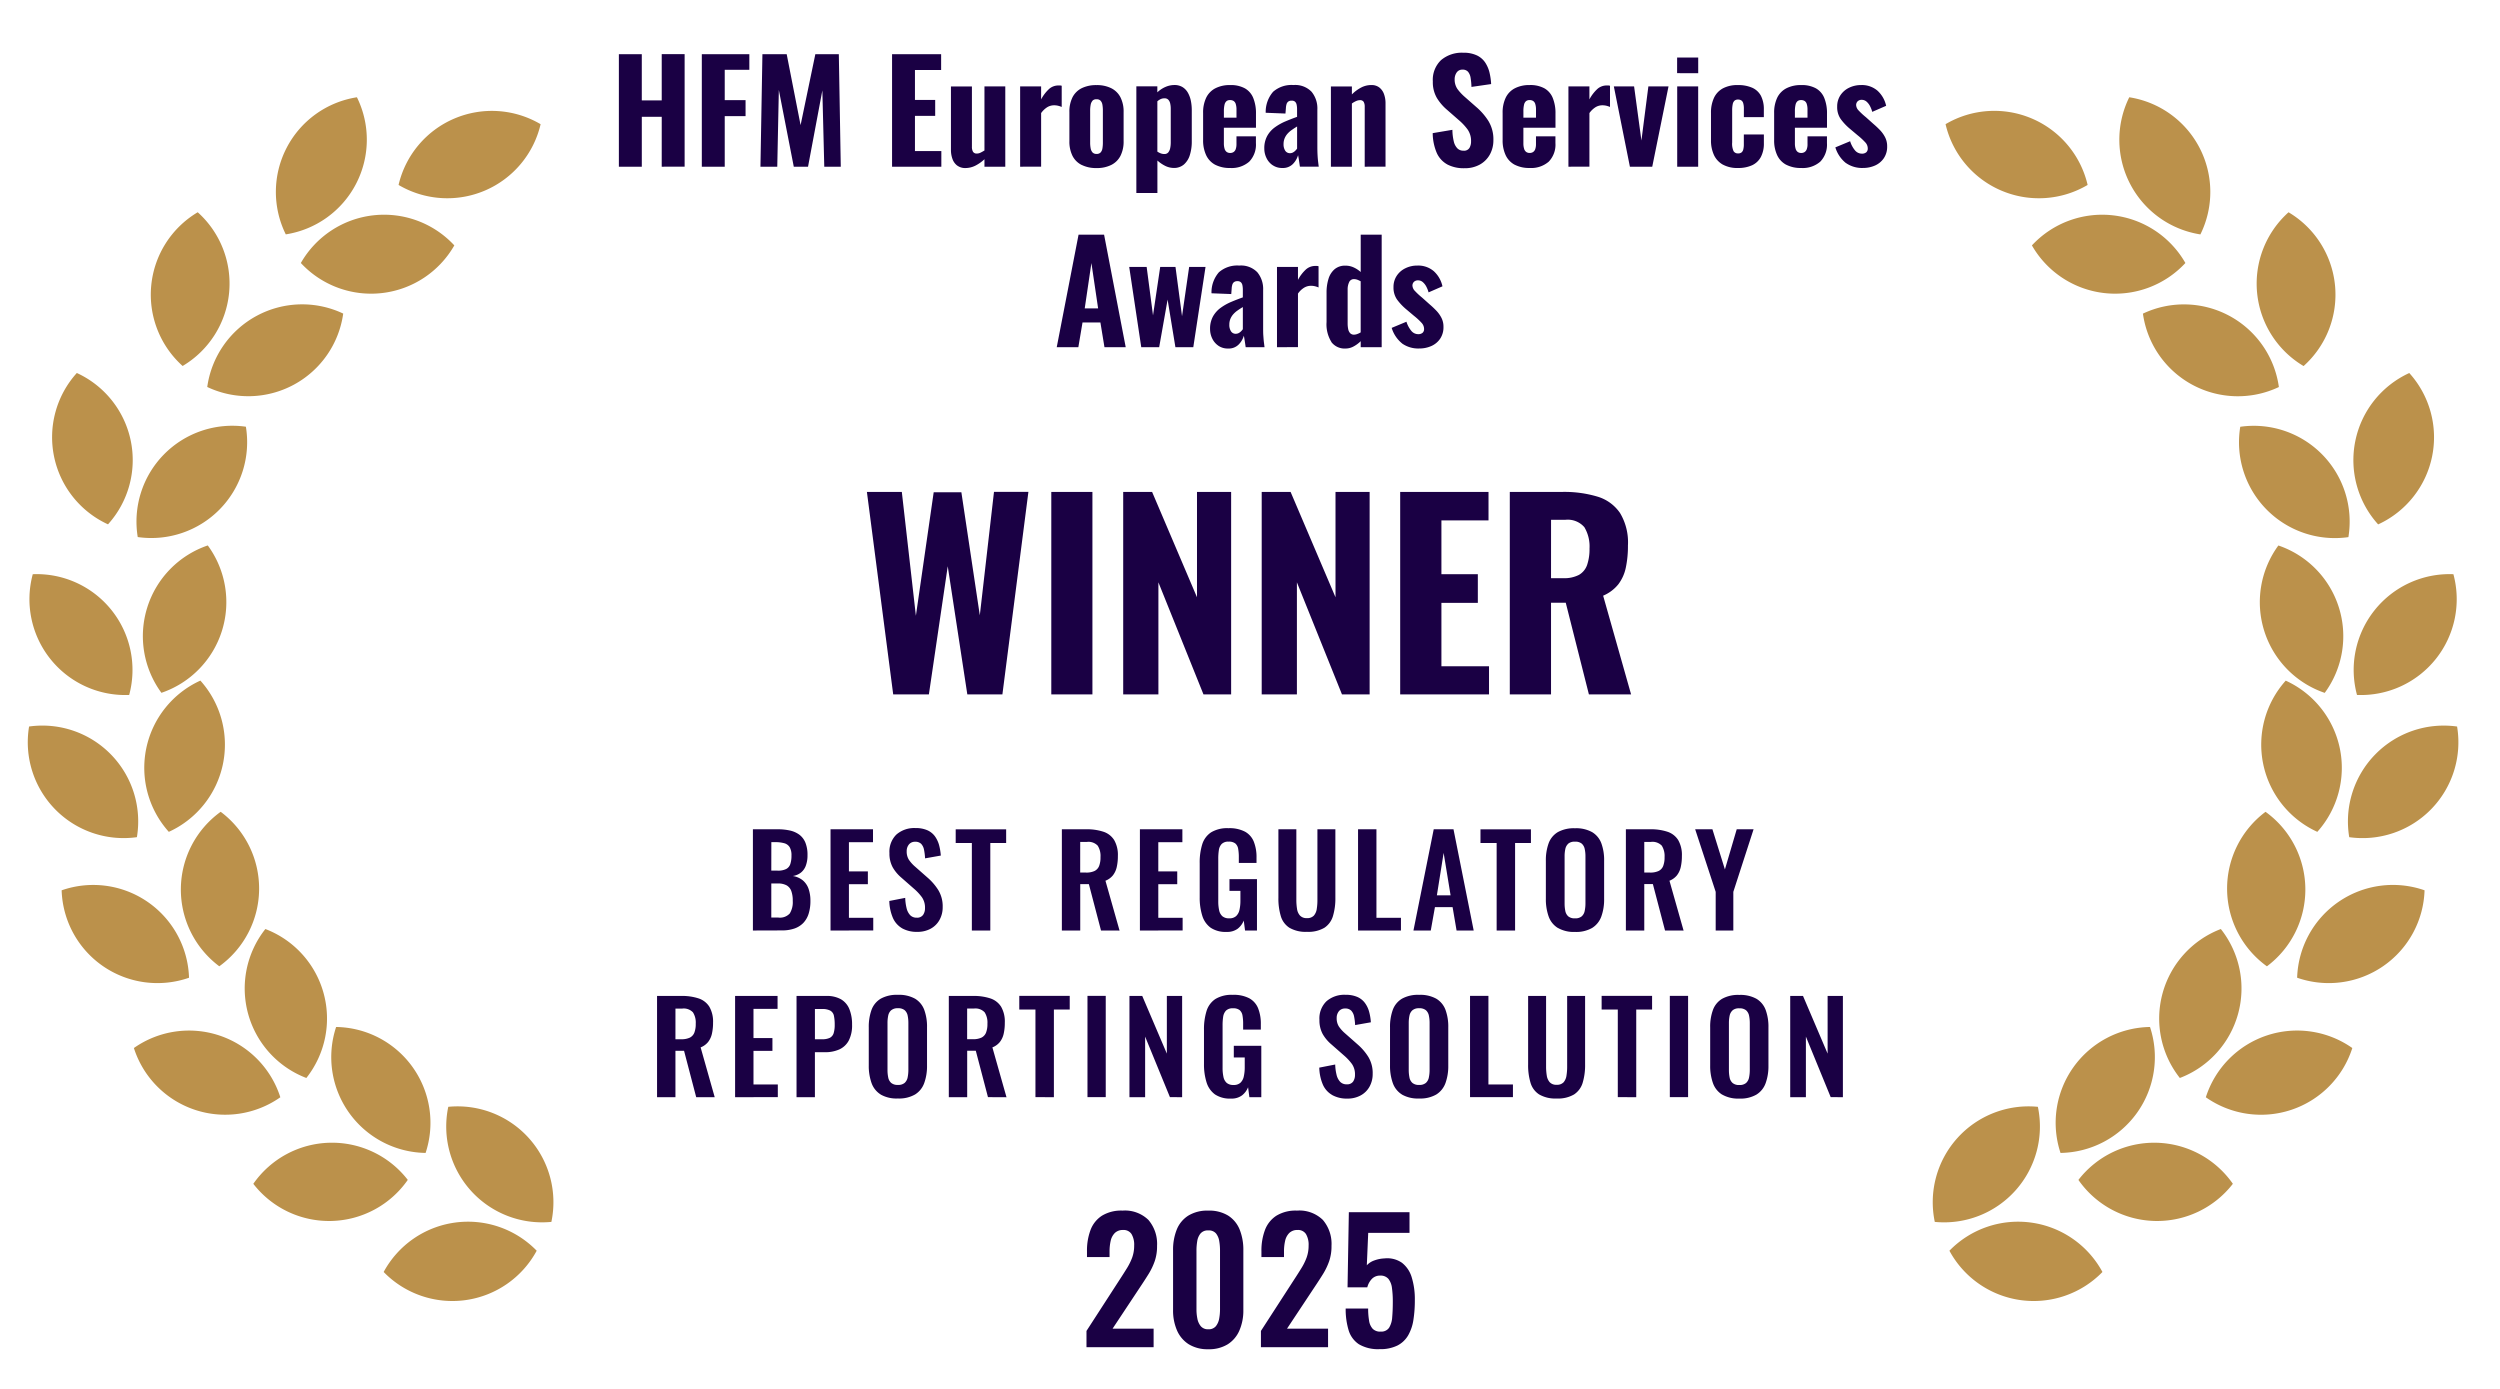 <svg xmlns="http://www.w3.org/2000/svg" viewBox="0 0 180 100">
  <path fill="#bb914b" d="M32.276 79.691a6.9 6.9 0 0 1 7.423 8.285 6.9 6.9 0 0 1-7.423-8.285m-4.652 11.892a6.9 6.9 0 0 1 11.018-1.531 6.9 6.9 0 0 1-11.018 1.531m-3.423-17.64a6.9 6.9 0 0 1 6.442 9.068 6.9 6.9 0 0 1-6.442-9.069m-5.962 11.293a6.9 6.9 0 0 1 11.121-.283 6.9 6.9 0 0 1-11.121.283m.867-18.346a6.9 6.9 0 0 1 2.951 10.726 6.9 6.9 0 0 1-2.95-10.726M9.64 75.458a6.9 6.9 0 0 1 10.544 3.545A6.9 6.9 0 0 1 9.64 75.458m6.249-17.009a6.9 6.9 0 0 1-.1 11.124 6.9 6.9 0 0 1 .1-11.124M4.438 64.103a6.9 6.9 0 0 1 9.172 6.294 6.9 6.9 0 0 1-9.172-6.294m9.989-15.1a6.9 6.9 0 0 1-2.272 10.89 6.9 6.9 0 0 1 2.272-10.89m.533-9.732a6.9 6.9 0 0 1-3.337 10.612 6.9 6.9 0 0 1 3.337-10.612m2.744-8.547a6.9 6.9 0 0 1-7.787 7.944 6.9 6.9 0 0 1 7.787-7.944M2.094 52.309a6.9 6.9 0 0 1 7.763 7.967 6.9 6.9 0 0 1-7.763-7.966m.266-10.967a6.9 6.9 0 0 1 6.941 8.694 6.9 6.9 0 0 1-6.942-8.694m3.177-14.486a6.9 6.9 0 0 1 2.24 10.896 6.9 6.9 0 0 1-2.243-10.9m19.178-4.275a6.9 6.9 0 0 1-9.789 5.284 6.9 6.9 0 0 1 9.789-5.284m-10.48-7.3a6.9 6.9 0 0 1-1.082 11.073 6.9 6.9 0 0 1 1.084-11.067m18.478 2.385a6.9 6.9 0 0 1-11.05 1.267 6.9 6.9 0 0 1 11.05-1.268m6.213-8.725a6.9 6.9 0 0 1-10.227 4.373 6.9 6.9 0 0 1 10.227-4.373m-13.226-1.94a6.9 6.9 0 0 1-5.122 9.872 6.9 6.9 0 0 1 5.122-9.872m121.029 72.688a6.9 6.9 0 0 0-7.422 8.286 6.9 6.9 0 0 0 7.422-8.286m4.649 11.892a6.9 6.9 0 0 0-11.018-1.531 6.9 6.9 0 0 0 11.018 1.531m3.424-17.64a6.9 6.9 0 0 0-6.443 9.068 6.9 6.9 0 0 0 6.443-9.069m5.966 11.291a6.9 6.9 0 0 0-11.12-.279 6.9 6.9 0 0 0 11.12.28m-.866-18.345a6.9 6.9 0 0 0-2.951 10.726 6.9 6.9 0 0 0 2.951-10.726m9.466 8.569a6.9 6.9 0 0 0-10.546 3.545 6.9 6.9 0 0 0 10.546-3.543m-6.248-17.009a6.9 6.9 0 0 0 .1 11.124 6.9 6.9 0 0 0-.1-11.124m11.45 5.651a6.9 6.9 0 0 0-9.174 6.294 6.9 6.9 0 0 0 9.174-6.293m-9.992-15.1a6.9 6.9 0 0 0 2.271 10.89 6.9 6.9 0 0 0-2.271-10.885m-.532-9.733a6.9 6.9 0 0 0 3.336 10.612 6.9 6.9 0 0 0-3.336-10.612m-2.745-8.547a6.9 6.9 0 0 0 7.786 7.945 6.9 6.9 0 0 0-7.786-7.945M176.91 52.31a6.9 6.9 0 0 0-7.765 7.967 6.9 6.9 0 0 0 7.765-7.967m-.265-10.967a6.9 6.9 0 0 0-6.941 8.694 6.9 6.9 0 0 0 6.941-8.693m-3.177-14.487a6.9 6.9 0 0 0-2.242 10.9 6.9 6.9 0 0 0 2.242-10.9m-19.177-4.276a6.9 6.9 0 0 0 9.788 5.285 6.9 6.9 0 0 0-9.788-5.285m10.485-7.298a6.9 6.9 0 0 0 1.082 11.073 6.9 6.9 0 0 0-1.082-11.072m-18.478 2.385a6.9 6.9 0 0 0 11.05 1.267 6.9 6.9 0 0 0-11.05-1.267m-6.217-8.726a6.9 6.9 0 0 0 10.228 4.373 6.9 6.9 0 0 0-10.233-4.373m13.231-1.94a6.9 6.9 0 0 0 5.121 9.875 6.9 6.9 0 0 0-5.121-9.875" />
  <path fill="#1a0044" d="M85.582 96.782a2.22 2.22 0 0 1-.841-1 3.6 3.6 0 0 1-.28-1.463v-4.3a3.9 3.9 0 0 1 .267-1.494 2.12 2.12 0 0 1 .83-1 2.6 2.6 0 0 1 1.439-.36 2.6 2.6 0 0 1 1.433.36 2.14 2.14 0 0 1 .824 1 3.9 3.9 0 0 1 .267 1.494v4.3a3.6 3.6 0 0 1-.28 1.466 2.2 2.2 0 0 1-.839 1 2.55 2.55 0 0 1-1.4.36 2.57 2.57 0 0 1-1.42-.363Zm.852-7.966a1.16 1.16 0 0 0-.235.558 4 4 0 0 0-.053.665v4.259a3.3 3.3 0 0 0 .063.635 1.2 1.2 0 0 0 .246.551.66.66 0 0 0 .542.223.66.66 0 0 0 .547-.223 1.2 1.2 0 0 0 .238-.551 3.6 3.6 0 0 0 .059-.635v-4.261a4 4 0 0 0-.053-.665 1.2 1.2 0 0 0-.231-.558.67.67 0 0 0-.559-.224.68.68 0 0 0-.564.226Zm11.4 7.965a1.85 1.85 0 0 1-.738-1.019 5.2 5.2 0 0 1-.207-1.549h1.618a5 5 0 0 0 .067.874 1.1 1.1 0 0 0 .262.588.75.75 0 0 0 .584.2.67.67 0 0 0 .595-.278 1.65 1.65 0 0 0 .223-.756q.044-.486.044-1.133a7 7 0 0 0-.062-.983 1.3 1.3 0 0 0-.257-.649.74.74 0 0 0-.6-.233.8.8 0 0 0-.58.23 1.36 1.36 0 0 0-.339.617h-1.421l.094-5.413h4.368v1.489h-2.974l-.1 2.335a1.3 1.3 0 0 1 .523-.343 2.4 2.4 0 0 1 .763-.153 1.84 1.84 0 0 1 1.248.319 2.07 2.07 0 0 1 .7 1.049 5.3 5.3 0 0 1 .223 1.63 9 9 0 0 1-.1 1.411 3.2 3.2 0 0 1-.375 1.122 1.9 1.9 0 0 1-.771.738 2.76 2.76 0 0 1-1.288.264 2.7 2.7 0 0 1-1.501-.357Zm-7.047.218v-1.172l2.4-3.71q.27-.413.5-.786a4.2 4.2 0 0 0 .383-.77 2.5 2.5 0 0 0 .15-.877 1.5 1.5 0 0 0-.191-.833.67.67 0 0 0-.6-.292.82.82 0 0 0-.6.215 1.14 1.14 0 0 0-.3.567 3.4 3.4 0 0 0-.081.77v.4h-1.625v-.429a4.2 4.2 0 0 1 .256-1.525 2.1 2.1 0 0 1 .818-1.024 2.66 2.66 0 0 1 1.482-.37 2.42 2.42 0 0 1 1.867.672 2.65 2.65 0 0 1 .622 1.868 3.3 3.3 0 0 1-.166 1.095 4.7 4.7 0 0 1-.443.929q-.274.441-.593.917l-2 3.018h2.954v1.336Zm-12.56 0v-1.172l2.4-3.71q.27-.413.5-.786a4.3 4.3 0 0 0 .384-.77 2.5 2.5 0 0 0 .149-.877 1.5 1.5 0 0 0-.191-.833.67.67 0 0 0-.6-.292.82.82 0 0 0-.6.215 1.14 1.14 0 0 0-.3.567 3.4 3.4 0 0 0-.081.77v.4h-1.625v-.429a4.2 4.2 0 0 1 .256-1.525 2.1 2.1 0 0 1 .818-1.024 2.66 2.66 0 0 1 1.482-.37 2.42 2.42 0 0 1 1.867.672 2.65 2.65 0 0 1 .622 1.868 3.3 3.3 0 0 1-.166 1.095 4.7 4.7 0 0 1-.443.929q-.274.441-.593.917l-2 3.018h2.954v1.336Zm9.252-18.201a1.68 1.68 0 0 1-.607-.869 4.3 4.3 0 0 1-.185-1.329v-2.444a4.4 4.4 0 0 1 .183-1.358 1.6 1.6 0 0 1 .638-.869 2.24 2.24 0 0 1 1.253-.3 2.4 2.4 0 0 1 1.191.25 1.43 1.43 0 0 1 .635.725 3 3 0 0 1 .193 1.153v.372h-1.274v-.415a3.3 3.3 0 0 0-.047-.6.66.66 0 0 0-.2-.382.72.72 0 0 0-.482-.134.67.67 0 0 0-.511.172.83.83 0 0 0-.2.451 4 4 0 0 0-.04.613v3.048a3 3 0 0 0 .063.657.77.77 0 0 0 .234.429.72.72 0 0 0 .489.15.7.7 0 0 0 .5-.161.86.86 0 0 0 .241-.452 3 3 0 0 0 .068-.681v-.685h-.787v-.841h1.98v3.7h-.858l-.094-.715a1.4 1.4 0 0 1-.437.584 1.25 1.25 0 0 1-.8.231 1.93 1.93 0 0 1-1.146-.3Zm36.512.012a1.6 1.6 0 0 1-.658-.826 3.7 3.7 0 0 1-.2-1.272v-2.735a3.5 3.5 0 0 1 .2-1.263 1.56 1.56 0 0 1 .658-.8 2.36 2.36 0 0 1 1.237-.279 2.36 2.36 0 0 1 1.242.281 1.58 1.58 0 0 1 .658.8 3.5 3.5 0 0 1 .2 1.261v2.74a3.6 3.6 0 0 1-.2 1.265 1.6 1.6 0 0 1-.658.825 2.3 2.3 0 0 1-1.242.291 2.3 2.3 0 0 1-1.237-.291Zm.76-6.069a.7.7 0 0 0-.216.382 2.6 2.6 0 0 0-.053.549v3.357a2.7 2.7 0 0 0 .051.551.7.7 0 0 0 .212.394.7.7 0 0 0 .486.146.7.7 0 0 0 .487-.146.72.72 0 0 0 .214-.394 2.7 2.7 0 0 0 .053-.551v-3.357a2.6 2.6 0 0 0-.053-.549.7.7 0 0 0-.214-.382.72.72 0 0 0-.487-.141.7.7 0 0 0-.48.138Zm-13.934 6.057a1.5 1.5 0 0 1-.62-.842 4.4 4.4 0 0 1-.172-1.313v-4.936h1.293v5.082a4 4 0 0 0 .049.646.93.93 0 0 0 .214.487.64.64 0 0 0 .5.183.64.64 0 0 0 .5-.183.95.95 0 0 0 .207-.487 4 4 0 0 0 .047-.646v-5.082h1.292v4.936a4.4 4.4 0 0 1-.174 1.313 1.53 1.53 0 0 1-.618.842 2.27 2.27 0 0 1-1.259.294 2.3 2.3 0 0 1-1.259-.294Zm-9.878.006a1.6 1.6 0 0 1-.658-.826 3.7 3.7 0 0 1-.2-1.272v-2.735a3.6 3.6 0 0 1 .2-1.263 1.57 1.57 0 0 1 .658-.8 2.36 2.36 0 0 1 1.237-.279 2.36 2.36 0 0 1 1.242.281 1.58 1.58 0 0 1 .658.8 3.5 3.5 0 0 1 .2 1.261v2.74a3.6 3.6 0 0 1-.2 1.265 1.62 1.62 0 0 1-.658.825 2.3 2.3 0 0 1-1.242.291 2.3 2.3 0 0 1-1.237-.285Zm.76-6.069a.7.7 0 0 0-.216.382 2.5 2.5 0 0 0-.054.549v3.357a2.7 2.7 0 0 0 .051.551.7.7 0 0 0 .211.394.7.7 0 0 0 .487.146.7.7 0 0 0 .486-.146.7.7 0 0 0 .214-.394 2.6 2.6 0 0 0 .053-.551v-3.357a2.5 2.5 0 0 0-.053-.549.7.7 0 0 0-.214-.382.72.72 0 0 0-.486-.141.7.7 0 0 0-.48.144Zm-5.79 6.1a1.6 1.6 0 0 1-.665-.749 3.3 3.3 0 0 1-.256-1.217l1.147-.224a3.5 3.5 0 0 0 .1.751 1.1 1.1 0 0 0 .262.5.63.63 0 0 0 .465.175.52.52 0 0 0 .46-.194.84.84 0 0 0 .137-.493 1.3 1.3 0 0 0-.22-.778 3.7 3.7 0 0 0-.577-.617l-.917-.805a2.8 2.8 0 0 1-.617-.744 2.07 2.07 0 0 1-.229-1.015 1.72 1.72 0 0 1 .506-1.333 1.95 1.95 0 0 1 1.376-.466 2.05 2.05 0 0 1 .853.157 1.35 1.35 0 0 1 .544.435 1.9 1.9 0 0 1 .3.634 3.7 3.7 0 0 1 .124.753l-1.133.2a4 4 0 0 0-.073-.61.85.85 0 0 0-.205-.426.58.58 0 0 0-.438-.157.55.55 0 0 0-.455.2.75.75 0 0 0-.157.484 1.1 1.1 0 0 0 .155.607 2.5 2.5 0 0 0 .439.49l.907.8a4 4 0 0 1 .769.89 2.24 2.24 0 0 1 .322 1.228 1.86 1.86 0 0 1-.229.931 1.6 1.6 0 0 1-.64.631 1.96 1.96 0 0 1-.96.226 2.15 2.15 0 0 1-1.095-.261Zm-32.5-.032a1.6 1.6 0 0 1-.658-.826 3.7 3.7 0 0 1-.2-1.272V73.97a3.6 3.6 0 0 1 .2-1.263 1.57 1.57 0 0 1 .658-.8 2.36 2.36 0 0 1 1.237-.279 2.36 2.36 0 0 1 1.242.281 1.58 1.58 0 0 1 .658.8 3.5 3.5 0 0 1 .2 1.261v2.74a3.6 3.6 0 0 1-.2 1.265 1.6 1.6 0 0 1-.658.825 2.3 2.3 0 0 1-1.242.291 2.3 2.3 0 0 1-1.236-.284Zm.76-6.069a.7.7 0 0 0-.216.382 2.6 2.6 0 0 0-.053.549v3.357a2.7 2.7 0 0 0 .051.551.7.7 0 0 0 .212.394.7.7 0 0 0 .486.146.7.7 0 0 0 .487-.146.72.72 0 0 0 .214-.394 2.7 2.7 0 0 0 .053-.551v-3.357a2.6 2.6 0 0 0-.053-.549.7.7 0 0 0-.214-.382.72.72 0 0 0-.487-.141.7.7 0 0 0-.48.145Zm67.642 6.261-1.786-4.359v4.362h-1.129v-7.29h.921l1.772 4.154v-4.154h1.1v7.29Zm-11.583 0v-7.29h1.315v7.29Zm-3.746 0v-6.306h-1.164v-.984h3.633v.984h-1.141v6.309Zm-10.639 0v-7.29h1.324v6.376h1.765v.914Zm-21.607 0-1.786-4.359v4.362h-1.129v-7.29h.921l1.772 4.154v-4.154h1.1v7.29Zm-5.937 0v-7.29h1.315v7.29Zm-3.746 0v-6.306h-1.164v-.984h3.632v.984h-1.14v6.309Zm-3.419 0-.876-3.341h-.62v3.344h-1.323v-7.29h1.745a3.8 3.8 0 0 1 1.244.177 1.45 1.45 0 0 1 .776.6 2.14 2.14 0 0 1 .266 1.153 3.5 3.5 0 0 1-.08.786 1.5 1.5 0 0 1-.276.6 1.3 1.3 0 0 1-.538.388l1.016 3.589Zm-1.5-4.172h.419a1.4 1.4 0 0 0 .614-.115.68.68 0 0 0 .328-.36 1.7 1.7 0 0 0 .1-.638 1.37 1.37 0 0 0-.2-.823.91.91 0 0 0-.773-.272h-.488Zm-12.283 4.175v-7.29h2.139a2.06 2.06 0 0 1 1.065.243 1.45 1.45 0 0 1 .6.706 2.9 2.9 0 0 1 .194 1.119 2.36 2.36 0 0 1-.242 1.15 1.45 1.45 0 0 1-.68.634 2.5 2.5 0 0 1-1.032.2h-.722v3.238Zm1.324-4.172h.5a1.26 1.26 0 0 0 .568-.1.56.56 0 0 0 .279-.335 2 2 0 0 0 .077-.621 3 3 0 0 0-.058-.64.55.55 0 0 0-.255-.362 1.2 1.2 0 0 0-.612-.118h-.5Zm-5.748 4.172v-7.29h3.058v.932h-1.734v2.1h1.364v.924h-1.364v2.417h1.752v.914Zm-2.8 0-.875-3.341h-.62v3.341h-1.324v-7.29h1.746a3.8 3.8 0 0 1 1.243.177 1.45 1.45 0 0 1 .776.6 2.14 2.14 0 0 1 .267 1.153 3.5 3.5 0 0 1-.081.786 1.5 1.5 0 0 1-.276.6 1.3 1.3 0 0 1-.538.388l1.014 3.586Zm-1.495-4.172h.419a1.4 1.4 0 0 0 .614-.115.68.68 0 0 0 .328-.36 1.7 1.7 0 0 0 .1-.638 1.37 1.37 0 0 0-.2-.823.91.91 0 0 0-.773-.272h-.487Zm38.538-8.028a1.67 1.67 0 0 1-.607-.868 4.3 4.3 0 0 1-.185-1.329v-2.444a4.4 4.4 0 0 1 .181-1.359 1.6 1.6 0 0 1 .638-.868 2.24 2.24 0 0 1 1.253-.3 2.4 2.4 0 0 1 1.191.251 1.43 1.43 0 0 1 .635.725 3 3 0 0 1 .193 1.154v.372h-1.274v-.416a3.3 3.3 0 0 0-.047-.6.65.65 0 0 0-.2-.382.72.72 0 0 0-.482-.135.66.66 0 0 0-.51.173.8.8 0 0 0-.2.451 4 4 0 0 0-.041.613v3.048a3 3 0 0 0 .063.657.78.78 0 0 0 .234.429.72.72 0 0 0 .489.149.7.7 0 0 0 .5-.161.86.86 0 0 0 .242-.451 3 3 0 0 0 .067-.681v-.685h-.788v-.843h1.98v3.7h-.858l-.094-.716a1.4 1.4 0 0 1-.436.585 1.26 1.26 0 0 1-.8.23 1.92 1.92 0 0 1-1.144-.299Zm24.99.012a1.6 1.6 0 0 1-.658-.825 3.7 3.7 0 0 1-.2-1.272v-2.735a3.6 3.6 0 0 1 .2-1.264 1.57 1.57 0 0 1 .658-.8 2.37 2.37 0 0 1 1.237-.279 2.36 2.36 0 0 1 1.242.282 1.58 1.58 0 0 1 .658.8 3.5 3.5 0 0 1 .2 1.261v2.74a3.6 3.6 0 0 1-.2 1.265 1.62 1.62 0 0 1-.658.826 2.3 2.3 0 0 1-1.242.29 2.3 2.3 0 0 1-1.238-.293Zm.76-6.069a.7.7 0 0 0-.216.383 2.5 2.5 0 0 0-.053.548v3.358a2.7 2.7 0 0 0 .05.551.7.7 0 0 0 .211.394.7.7 0 0 0 .487.145.7.7 0 0 0 .486-.145.7.7 0 0 0 .214-.394 2.6 2.6 0 0 0 .054-.551v-3.358a2.5 2.5 0 0 0-.054-.548.7.7 0 0 0-.214-.383.72.72 0 0 0-.486-.141.72.72 0 0 0-.479.137Zm-20.083 6.057a1.5 1.5 0 0 1-.62-.842 4.4 4.4 0 0 1-.172-1.313v-4.936h1.292v5.082a4 4 0 0 0 .049.646.9.9 0 0 0 .214.486.64.64 0 0 0 .5.184.64.64 0 0 0 .5-.184.94.94 0 0 0 .208-.486 4 4 0 0 0 .046-.646v-5.082h1.293v4.936a4.4 4.4 0 0 1-.174 1.313 1.53 1.53 0 0 1-.614.842 2.27 2.27 0 0 1-1.259.293 2.3 2.3 0 0 1-1.263-.293Zm-27.886.038a1.62 1.62 0 0 1-.664-.75 3.3 3.3 0 0 1-.257-1.216l1.146-.224a3.5 3.5 0 0 0 .1.751 1.1 1.1 0 0 0 .261.5.63.63 0 0 0 .466.176.52.52 0 0 0 .459-.2.83.83 0 0 0 .138-.492 1.3 1.3 0 0 0-.221-.779 3.7 3.7 0 0 0-.576-.617l-.917-.805a2.8 2.8 0 0 1-.617-.744 2.06 2.06 0 0 1-.229-1.016 1.72 1.72 0 0 1 .5-1.332 1.95 1.95 0 0 1 1.376-.467 2.05 2.05 0 0 1 .854.157 1.36 1.36 0 0 1 .544.435 2 2 0 0 1 .3.634 4 4 0 0 1 .124.754l-1.133.2a4 4 0 0 0-.074-.611.85.85 0 0 0-.2-.426.58.58 0 0 0-.438-.157.55.55 0 0 0-.455.2.75.75 0 0 0-.156.484 1.1 1.1 0 0 0 .155.607 2.5 2.5 0 0 0 .438.49l.908.8a4 4 0 0 1 .769.89 2.24 2.24 0 0 1 .321 1.228 1.86 1.86 0 0 1-.23.932 1.6 1.6 0 0 1-.639.631 1.96 1.96 0 0 1-.96.225 2.15 2.15 0 0 1-1.093-.256Zm58.579.161v-2.783l-1.478-4.507h1.242l.9 2.892.851-2.892h1.214l-1.459 4.507v2.784Zm-3.647 0-.875-3.341h-.62v3.342h-1.324v-7.29h1.746a3.8 3.8 0 0 1 1.243.177 1.44 1.44 0 0 1 .777.6 2.15 2.15 0 0 1 .266 1.153 3.5 3.5 0 0 1-.081.786 1.5 1.5 0 0 1-.276.6 1.3 1.3 0 0 1-.538.388l1.017 3.589Zm-1.495-4.172h.419a1.4 1.4 0 0 0 .614-.115.67.67 0 0 0 .328-.359 1.7 1.7 0 0 0 .1-.639 1.4 1.4 0 0 0-.2-.823.92.92 0 0 0-.774-.272h-.487Zm-10.629 4.173v-6.3h-1.164v-.984h3.633v.984h-1.141v6.3Zm-2.885 0-.287-1.683h-1.271l-.3 1.683h-1.247l1.46-7.29h1.423l1.454 7.29Zm-1.418-2.533h.987l-.5-3.057Zm-5.676 2.533v-7.29h1.324v6.376h1.765v.914Zm-15.706 0v-7.29h3.058v.932h-1.734v2.1h1.364v.924h-1.364v2.418h1.752v.914Zm-2.8 0-.875-3.341h-.621v3.341h-1.323v-7.29h1.746a3.8 3.8 0 0 1 1.243.177 1.44 1.44 0 0 1 .776.6 2.14 2.14 0 0 1 .267 1.153 3.5 3.5 0 0 1-.081.786 1.5 1.5 0 0 1-.276.6 1.3 1.3 0 0 1-.538.388l1.016 3.589Zm-1.5-4.172h.42a1.4 1.4 0 0 0 .613-.115.68.68 0 0 0 .329-.359 1.7 1.7 0 0 0 .1-.639 1.38 1.38 0 0 0-.2-.823.91.91 0 0 0-.773-.272h-.488Zm-7.8 4.172v-6.3H68.81v-.984h3.633v.984h-1.141v6.3Zm-10.175 0v-7.29h3.058v.932h-1.734v2.1h1.364v.924h-1.364v2.418h1.752v.914Zm-5.589 0v-7.29H56a4 4 0 0 1 .874.089 1.8 1.8 0 0 1 .677.3 1.35 1.35 0 0 1 .437.573 2.3 2.3 0 0 1 .152.9 2.1 2.1 0 0 1-.122.76 1.14 1.14 0 0 1-.356.5 1.25 1.25 0 0 1-.581.243 1.5 1.5 0 0 1 .711.305 1.4 1.4 0 0 1 .419.6 2.6 2.6 0 0 1 .139.894 3 3 0 0 1-.129.917 1.7 1.7 0 0 1-.384.664 1.64 1.64 0 0 1-.638.4 2.7 2.7 0 0 1-.893.137Zm1.324-.933h.508a.96.96 0 0 0 .82-.294 1.54 1.54 0 0 0 .216-.907 2 2 0 0 0-.105-.711.77.77 0 0 0-.341-.41 1.3 1.3 0 0 0-.634-.134h-.464Zm0-3.379h.454a1.3 1.3 0 0 0 .615-.117.62.62 0 0 0 .3-.359 1.9 1.9 0 0 0 .083-.609 1.17 1.17 0 0 0-.127-.6.66.66 0 0 0-.389-.288 2.4 2.4 0 0 0-.672-.079h-.261Zm58.868-12.688-1.667-6.6h-1.06v6.6h-2.969v-14.58h3.784a8.3 8.3 0 0 1 2.525.338 3 3 0 0 1 1.625 1.178 4.1 4.1 0 0 1 .572 2.34 7.5 7.5 0 0 1-.152 1.589 3 3 0 0 1-.54 1.206 2.8 2.8 0 0 1-1.094.82l2.013 7.11Zm-2.727-8.369h.873a2.3 2.3 0 0 0 1.136-.237 1.32 1.32 0 0 0 .586-.71 3.5 3.5 0 0 0 .175-1.182 2.7 2.7 0 0 0-.369-1.54 1.58 1.58 0 0 0-1.387-.532h-1.013Zm-10.861 8.369v-14.58h6.36v2.05h-3.391v3.875h2.622v2.063h-2.622v4.567h3.427v2.025Zm-4.191 0-3.245-8.069v8.069h-2.535v-14.58h2.08l3.234 7.587v-7.587h2.457v14.58Zm-9.972 0-3.245-8.069v8.069h-2.535v-14.58h2.08l3.233 7.587v-7.587h2.458v14.58Zm-10.957 0v-14.58h2.961v14.58Zm-6.046 0-1.41-9.227-1.358 9.227h-2.569l-1.894-14.58h2.514l1.013 8.918 1.282-8.892h1.993l1.328 8.86 1.02-8.887h2.478l-1.872 14.58Zm31.306-25.267a2.3 2.3 0 0 1-.753-1.124l1.063-.443a1.9 1.9 0 0 0 .353.66.64.64 0 0 0 .493.236.46.46 0 0 0 .318-.1.35.35 0 0 0 .106-.268.65.65 0 0 0-.161-.427 4.7 4.7 0 0 0-.568-.527l-.542-.457a4 4 0 0 1-.678-.717 1.5 1.5 0 0 1-.253-.889 1.45 1.45 0 0 1 .232-.818 1.55 1.55 0 0 1 .626-.543 1.9 1.9 0 0 1 .86-.193 1.72 1.72 0 0 1 1.178.4 2.06 2.06 0 0 1 .629 1.094l-1 .436a2 2 0 0 0-.16-.41 1.1 1.1 0 0 0-.253-.327.52.52 0 0 0-.351-.129.4.4 0 0 0-.289.108.37.37 0 0 0-.108.277.6.6 0 0 0 .184.385 5 5 0 0 0 .516.478l.54.483q.242.206.47.442a2.2 2.2 0 0 1 .376.524 1.4 1.4 0 0 1 .148.657 1.47 1.47 0 0 1-.239.848 1.5 1.5 0 0 1-.635.527 2.1 2.1 0 0 1-.859.177 2.02 2.02 0 0 1-1.244-.358Zm-5.09-.105a2.4 2.4 0 0 1-.352-1.434v-2.119a3.3 3.3 0 0 1 .141-1 1.47 1.47 0 0 1 .443-.693 1.16 1.16 0 0 1 .773-.253 1.4 1.4 0 0 1 .593.126 2 2 0 0 1 .509.332v-2.687h1.51v8.1h-1.51v-.433a2.2 2.2 0 0 1-.529.388 1.2 1.2 0 0 1-.566.141 1.19 1.19 0 0 1-1.017-.466Zm1.273-4.308a1.2 1.2 0 0 0-.107.532v2.441a2 2 0 0 0 .041.41.6.6 0 0 0 .141.289.37.37 0 0 0 .279.106.7.7 0 0 0 .221-.043 1.4 1.4 0 0 0 .257-.121v-3.679a2 2 0 0 0-.231-.109.7.7 0 0 0-.244-.047.37.37 0 0 0-.358.222Zm-9.42 4.569a1.3 1.3 0 0 1-.442-.527 1.55 1.55 0 0 1-.15-.661 1.84 1.84 0 0 1 .208-.911 1.95 1.95 0 0 1 .55-.621 3.8 3.8 0 0 1 .761-.429q.42-.178.84-.327v-.544a1.6 1.6 0 0 0-.031-.332.4.4 0 0 0-.114-.215.35.35 0 0 0-.245-.076.4.4 0 0 0-.245.068.37.37 0 0 0-.124.191 1.1 1.1 0 0 0-.044.277l-.031.392-1.422-.056a2.2 2.2 0 0 1 .53-1.509 2 2 0 0 1 1.469-.486 1.63 1.63 0 0 1 1.3.482 1.88 1.88 0 0 1 .419 1.277v2.687c0 .228 0 .429.014.607s.023.334.041.469.031.254.045.354h-1.358c-.02-.143-.043-.3-.071-.48s-.048-.292-.061-.346a1.47 1.47 0 0 1-.377.639 1 1 0 0 1-.745.284 1.2 1.2 0 0 1-.718-.205Zm1.376-2.525a1.7 1.7 0 0 0-.31.279 1.2 1.2 0 0 0-.2.33 1.1 1.1 0 0 0-.071.406.83.83 0 0 0 .122.479.39.39 0 0 0 .34.176.45.45 0 0 0 .21-.05.7.7 0 0 0 .175-.131 1 1 0 0 0 .126-.149v-1.593q-.213.125-.393.254Zm2.851 2.636v-5.78h1.511v.931a2.8 2.8 0 0 1 .577-.753 1 1 0 0 1 .671-.247h.126a.4.4 0 0 1 .107.022v1.526a1.6 1.6 0 0 0-.251-.085 1.2 1.2 0 0 0-.292-.035.95.95 0 0 0-.506.143 1.5 1.5 0 0 0-.433.418v3.857Zm-7.314 0-.562-3.426-.607 3.426H82.17l-.867-5.78h1.256l.458 3.488.518-3.488h1.1l.471 3.548.513-3.548h1.179l-.881 5.78Zm-5.108 0-.292-1.78h-1.288l-.3 1.78h-1.556l1.571-8.1h1.838l1.557 8.1Zm-1.421-2.794h.964l-.483-3.264Zm3.717-8.305v-7.68h1.511v.428a2 2 0 0 1 .586-.388 1.6 1.6 0 0 1 .632-.137 1.1 1.1 0 0 1 .6.152 1.13 1.13 0 0 1 .387.413 2 2 0 0 1 .21.582 3.4 3.4 0 0 1 .064.652v2.258a3.2 3.2 0 0 1-.14.986 1.47 1.47 0 0 1-.427.679 1.08 1.08 0 0 1-.732.248 1.4 1.4 0 0 1-.609-.147 2.5 2.5 0 0 1-.567-.387v2.338Zm1.751-6.764a1 1 0 0 0-.239.159v3.622a1.2 1.2 0 0 0 .241.125.7.7 0 0 0 .261.048.35.35 0 0 0 .282-.114.7.7 0 0 0 .138-.3 2 2 0 0 0 .042-.419V7.832a1.7 1.7 0 0 0-.04-.382.57.57 0 0 0-.139-.272.36.36 0 0 0-.268-.1.64.64 0 0 0-.279.058Zm20.63 4.7a1.76 1.76 0 0 1-.756-.834 3.7 3.7 0 0 1-.288-1.415l1.418-.239a3.7 3.7 0 0 0 .1.838 1.04 1.04 0 0 0 .262.5.6.6 0 0 0 .438.165.45.45 0 0 0 .428-.2.9.9 0 0 0 .115-.465 1.44 1.44 0 0 0-.242-.853 4 4 0 0 0-.646-.69l-.841-.736a3.5 3.5 0 0 1-.735-.859 2.25 2.25 0 0 1-.288-1.182 1.96 1.96 0 0 1 .589-1.534 2.3 2.3 0 0 1 1.6-.534 2.2 2.2 0 0 1 1 .2 1.5 1.5 0 0 1 .6.535 2.3 2.3 0 0 1 .3.73 4.5 4.5 0 0 1 .109.791l-1.417.205a5 5 0 0 0-.061-.649.9.9 0 0 0-.181-.437.5.5 0 0 0-.4-.158.48.48 0 0 0-.427.212.84.84 0 0 0-.141.473 1.2 1.2 0 0 0 .2.708 3.5 3.5 0 0 0 .531.572l.819.72a4.5 4.5 0 0 1 .877 1.006 2.53 2.53 0 0 1 .362 1.39 2.1 2.1 0 0 1-.257 1.035 1.85 1.85 0 0 1-.724.721 2.2 2.2 0 0 1-1.1.261 2.55 2.55 0 0 1-1.245-.275Zm28.7-.1a2.3 2.3 0 0 1-.754-1.124l1.064-.443a1.9 1.9 0 0 0 .352.66.64.64 0 0 0 .493.235.46.46 0 0 0 .319-.1.35.35 0 0 0 .106-.267.64.64 0 0 0-.161-.427 5 5 0 0 0-.568-.528l-.542-.456a4 4 0 0 1-.679-.717 1.5 1.5 0 0 1-.252-.889 1.45 1.45 0 0 1 .232-.819 1.56 1.56 0 0 1 .626-.543 1.94 1.94 0 0 1 .859-.193 1.72 1.72 0 0 1 1.179.4 2.06 2.06 0 0 1 .629 1.094l-1 .436a2 2 0 0 0-.159-.411 1.1 1.1 0 0 0-.253-.327.53.53 0 0 0-.351-.129.4.4 0 0 0-.289.108.38.38 0 0 0-.108.277.6.6 0 0 0 .183.386 5 5 0 0 0 .517.478l.54.483q.242.206.47.441a2.2 2.2 0 0 1 .375.524 1.4 1.4 0 0 1 .148.658 1.46 1.46 0 0 1-.239.848 1.5 1.5 0 0 1-.635.527 2.1 2.1 0 0 1-.859.176 2.03 2.03 0 0 1-1.241-.36Zm-4.289.129a1.5 1.5 0 0 1-.652-.686 2.5 2.5 0 0 1-.22-1.092V8.137a2.5 2.5 0 0 1 .221-1.1 1.5 1.5 0 0 1 .659-.679 2.25 2.25 0 0 1 1.066-.233 2.1 2.1 0 0 1 1.067.238 1.4 1.4 0 0 1 .6.7 2.9 2.9 0 0 1 .193 1.122v1.013h-2.311v1.12a1.3 1.3 0 0 0 .053.4.44.44 0 0 0 .155.227.43.43 0 0 0 .246.069.44.44 0 0 0 .247-.068.42.42 0 0 0 .154-.209 1 1 0 0 0 .053-.367v-.554h1.4v.488a1.76 1.76 0 0 1-.481 1.335 1.92 1.92 0 0 1-1.378.456 2.24 2.24 0 0 1-1.07-.233Zm.818-4.585a.46.46 0 0 0-.145.248 2 2 0 0 0-.05.493v.452h.907v-.567a1.3 1.3 0 0 0-.052-.412.4.4 0 0 0-.153-.221.47.47 0 0 0-.261-.066.4.4 0 0 0-.244.071Zm-5.379 4.576a1.54 1.54 0 0 1-.643-.691 2.5 2.5 0 0 1-.215-1.076V8.137a2.5 2.5 0 0 1 .216-1.092 1.5 1.5 0 0 1 .644-.684 2.2 2.2 0 0 1 1.073-.236 2.5 2.5 0 0 1 1.039.194 1.32 1.32 0 0 1 .625.582 2.1 2.1 0 0 1 .209.981v.553h-1.438v-.594a1.4 1.4 0 0 0-.046-.407.36.36 0 0 0-.14-.206.44.44 0 0 0-.24-.06.37.37 0 0 0-.243.076.45.45 0 0 0-.133.252 2.2 2.2 0 0 0-.041.483v2.277a1.3 1.3 0 0 0 .1.627.36.36 0 0 0 .323.164.4.4 0 0 0 .249-.07.4.4 0 0 0 .129-.217 1.5 1.5 0 0 0 .039-.374V9.68h1.443v.636a2.06 2.06 0 0 1-.214.98 1.37 1.37 0 0 1-.629.6 2.4 2.4 0 0 1-1.029.2 2.16 2.16 0 0 1-1.076-.242Zm-14.987.008a1.5 1.5 0 0 1-.653-.686 2.5 2.5 0 0 1-.22-1.092V8.136a2.46 2.46 0 0 1 .221-1.1 1.5 1.5 0 0 1 .659-.679 2.24 2.24 0 0 1 1.066-.233 2.1 2.1 0 0 1 1.067.238 1.4 1.4 0 0 1 .6.7 2.9 2.9 0 0 1 .193 1.122v1.013h-2.311v1.12a1.3 1.3 0 0 0 .053.4.43.43 0 0 0 .155.227.43.43 0 0 0 .245.069.44.44 0 0 0 .247-.068.42.42 0 0 0 .154-.209 1.1 1.1 0 0 0 .053-.367v-.554h1.4v.488a1.76 1.76 0 0 1-.481 1.335 1.92 1.92 0 0 1-1.378.456 2.24 2.24 0 0 1-1.068-.232Zm.818-4.585a.46.46 0 0 0-.146.248 2 2 0 0 0-.049.493v.452h.907v-.567a1.3 1.3 0 0 0-.052-.412.4.4 0 0 0-.153-.221.47.47 0 0 0-.261-.066.4.4 0 0 0-.244.072Zm-18.259 4.611a1.3 1.3 0 0 1-.441-.527 1.54 1.54 0 0 1-.15-.661 1.83 1.83 0 0 1 .208-.91 1.9 1.9 0 0 1 .55-.621 3.8 3.8 0 0 1 .761-.429q.419-.178.84-.327V7.87a1.5 1.5 0 0 0-.032-.332.4.4 0 0 0-.113-.215.35.35 0 0 0-.246-.076.4.4 0 0 0-.245.068.37.37 0 0 0-.124.191 1.2 1.2 0 0 0-.044.277l-.032.392-1.422-.056a2.2 2.2 0 0 1 .531-1.509 2 2 0 0 1 1.469-.487 1.63 1.63 0 0 1 1.3.482 1.88 1.88 0 0 1 .419 1.277v2.687q0 .34.015.607.015.264.04.469c.025.205.031.253.045.354h-1.357l-.071-.48a5 5 0 0 0-.061-.346 1.5 1.5 0 0 1-.377.639 1 1 0 0 1-.746.283 1.2 1.2 0 0 1-.715-.207Zm1.376-2.525a1.7 1.7 0 0 0-.31.279 1.2 1.2 0 0 0-.2.331 1.1 1.1 0 0 0-.071.4.84.84 0 0 0 .122.48.4.4 0 0 0 .341.176.44.44 0 0 0 .21-.051.7.7 0 0 0 .175-.13 1 1 0 0 0 .127-.15V9.107q-.211.128-.392.256Zm-5.5 2.5a1.5 1.5 0 0 1-.652-.686 2.5 2.5 0 0 1-.221-1.092V8.137a2.46 2.46 0 0 1 .221-1.1 1.5 1.5 0 0 1 .659-.679 2.24 2.24 0 0 1 1.067-.233 2.1 2.1 0 0 1 1.066.238 1.4 1.4 0 0 1 .6.7 2.9 2.9 0 0 1 .193 1.122v1.013h-2.311v1.12a1.3 1.3 0 0 0 .053.4.43.43 0 0 0 .155.227.43.43 0 0 0 .245.069.44.44 0 0 0 .247-.068.42.42 0 0 0 .154-.209 1.1 1.1 0 0 0 .053-.367v-.554h1.4v.488a1.76 1.76 0 0 1-.481 1.335 1.92 1.92 0 0 1-1.378.456 2.24 2.24 0 0 1-1.071-.233Zm.818-4.585a.46.46 0 0 0-.146.248 2 2 0 0 0-.049.493v.452h.907v-.567a1.3 1.3 0 0 0-.052-.412.4.4 0 0 0-.153-.221.47.47 0 0 0-.261-.066.4.4 0 0 0-.247.071Zm-10.431 4.6a1.48 1.48 0 0 1-.662-.653 2.3 2.3 0 0 1-.226-1.067v-2.09a2.3 2.3 0 0 1 .226-1.067 1.5 1.5 0 0 1 .662-.653 2.34 2.34 0 0 1 1.061-.221 2.3 2.3 0 0 1 1.06.221 1.5 1.5 0 0 1 .666.653 2.26 2.26 0 0 1 .229 1.067v2.09a2.26 2.26 0 0 1-.229 1.067 1.5 1.5 0 0 1-.666.653 2.3 2.3 0 0 1-1.06.221 2.3 2.3 0 0 1-1.062-.225Zm.779-4.626a.6.6 0 0 0-.135.29 2.2 2.2 0 0 0-.037.427v2.29a2.2 2.2 0 0 0 .037.427.6.6 0 0 0 .135.29.38.38 0 0 0 .291.105.37.37 0 0 0 .289-.105.55.55 0 0 0 .131-.29 2.4 2.4 0 0 0 .033-.427V7.97a2.4 2.4 0 0 0-.033-.427.56.56 0 0 0-.131-.29.37.37 0 0 0-.289-.106.38.38 0 0 0-.295.102Zm-9.741 4.671a1.03 1.03 0 0 1-.344-.478 1.9 1.9 0 0 1-.11-.661V6.224h1.51v4.344a.7.7 0 0 0 .078.359.31.31 0 0 0 .288.128.6.6 0 0 0 .26-.066c.091-.044.184-.1.277-.153V6.223h1.5v5.78h-1.5v-.539a2.8 2.8 0 0 1-.651.461 1.6 1.6 0 0 1-.728.174.94.94 0 0 1-.581-.179Zm51.838.08v-5.78h1.51v5.78Zm-3.406 0-1.156-5.78h1.458l.528 3.894.5-3.894h1.45l-1.171 5.78Zm-4.426 0v-5.78h1.511v.93a2.8 2.8 0 0 1 .577-.753 1 1 0 0 1 .671-.247h.126a.4.4 0 0 1 .107.022v1.525a1.6 1.6 0 0 0-.251-.085 1.2 1.2 0 0 0-.292-.035.95.95 0 0 0-.506.142 1.6 1.6 0 0 0-.433.418v3.858Zm-14.668 0V7.689a.7.7 0 0 0-.075-.355.3.3 0 0 0-.284-.122.7.7 0 0 0-.265.066 1.6 1.6 0 0 0-.3.175v4.55h-1.511v-5.78h1.511v.575a2.7 2.7 0 0 1 .66-.491 1.55 1.55 0 0 1 .734-.183.9.9 0 0 1 .582.176 1.05 1.05 0 0 1 .335.473 1.9 1.9 0 0 1 .111.664v4.562Zm-24.809 0v-5.78h1.511v.93a2.8 2.8 0 0 1 .577-.753 1 1 0 0 1 .671-.247h.126a.4.4 0 0 1 .107.022v1.525a1.6 1.6 0 0 0-.252-.085 1.2 1.2 0 0 0-.291-.035.96.96 0 0 0-.507.142 1.6 1.6 0 0 0-.432.418v3.858Zm-9.221 0v-8.1h3.533v1.139h-1.885v2.153h1.457v1.147h-1.457v2.537h1.9v1.125Zm-4.881 0-.138-5.494-1.031 5.494h-1.026l-1.076-5.526-.113 5.526h-1.211l.142-8.1h1.748l1 5.106 1.062-5.106h1.691l.141 8.1Zm-8.817 0v-8.1h3.422v1.125h-1.772v2.18h1.5v1.155h-1.5v3.64Zm-2.887 0V8.41H46.21v3.594h-1.651v-8.1h1.65V7.23h1.435V3.898h1.649v8.1Zm73.108-6.735V4.141h1.518v1.128Z" />
</svg>
